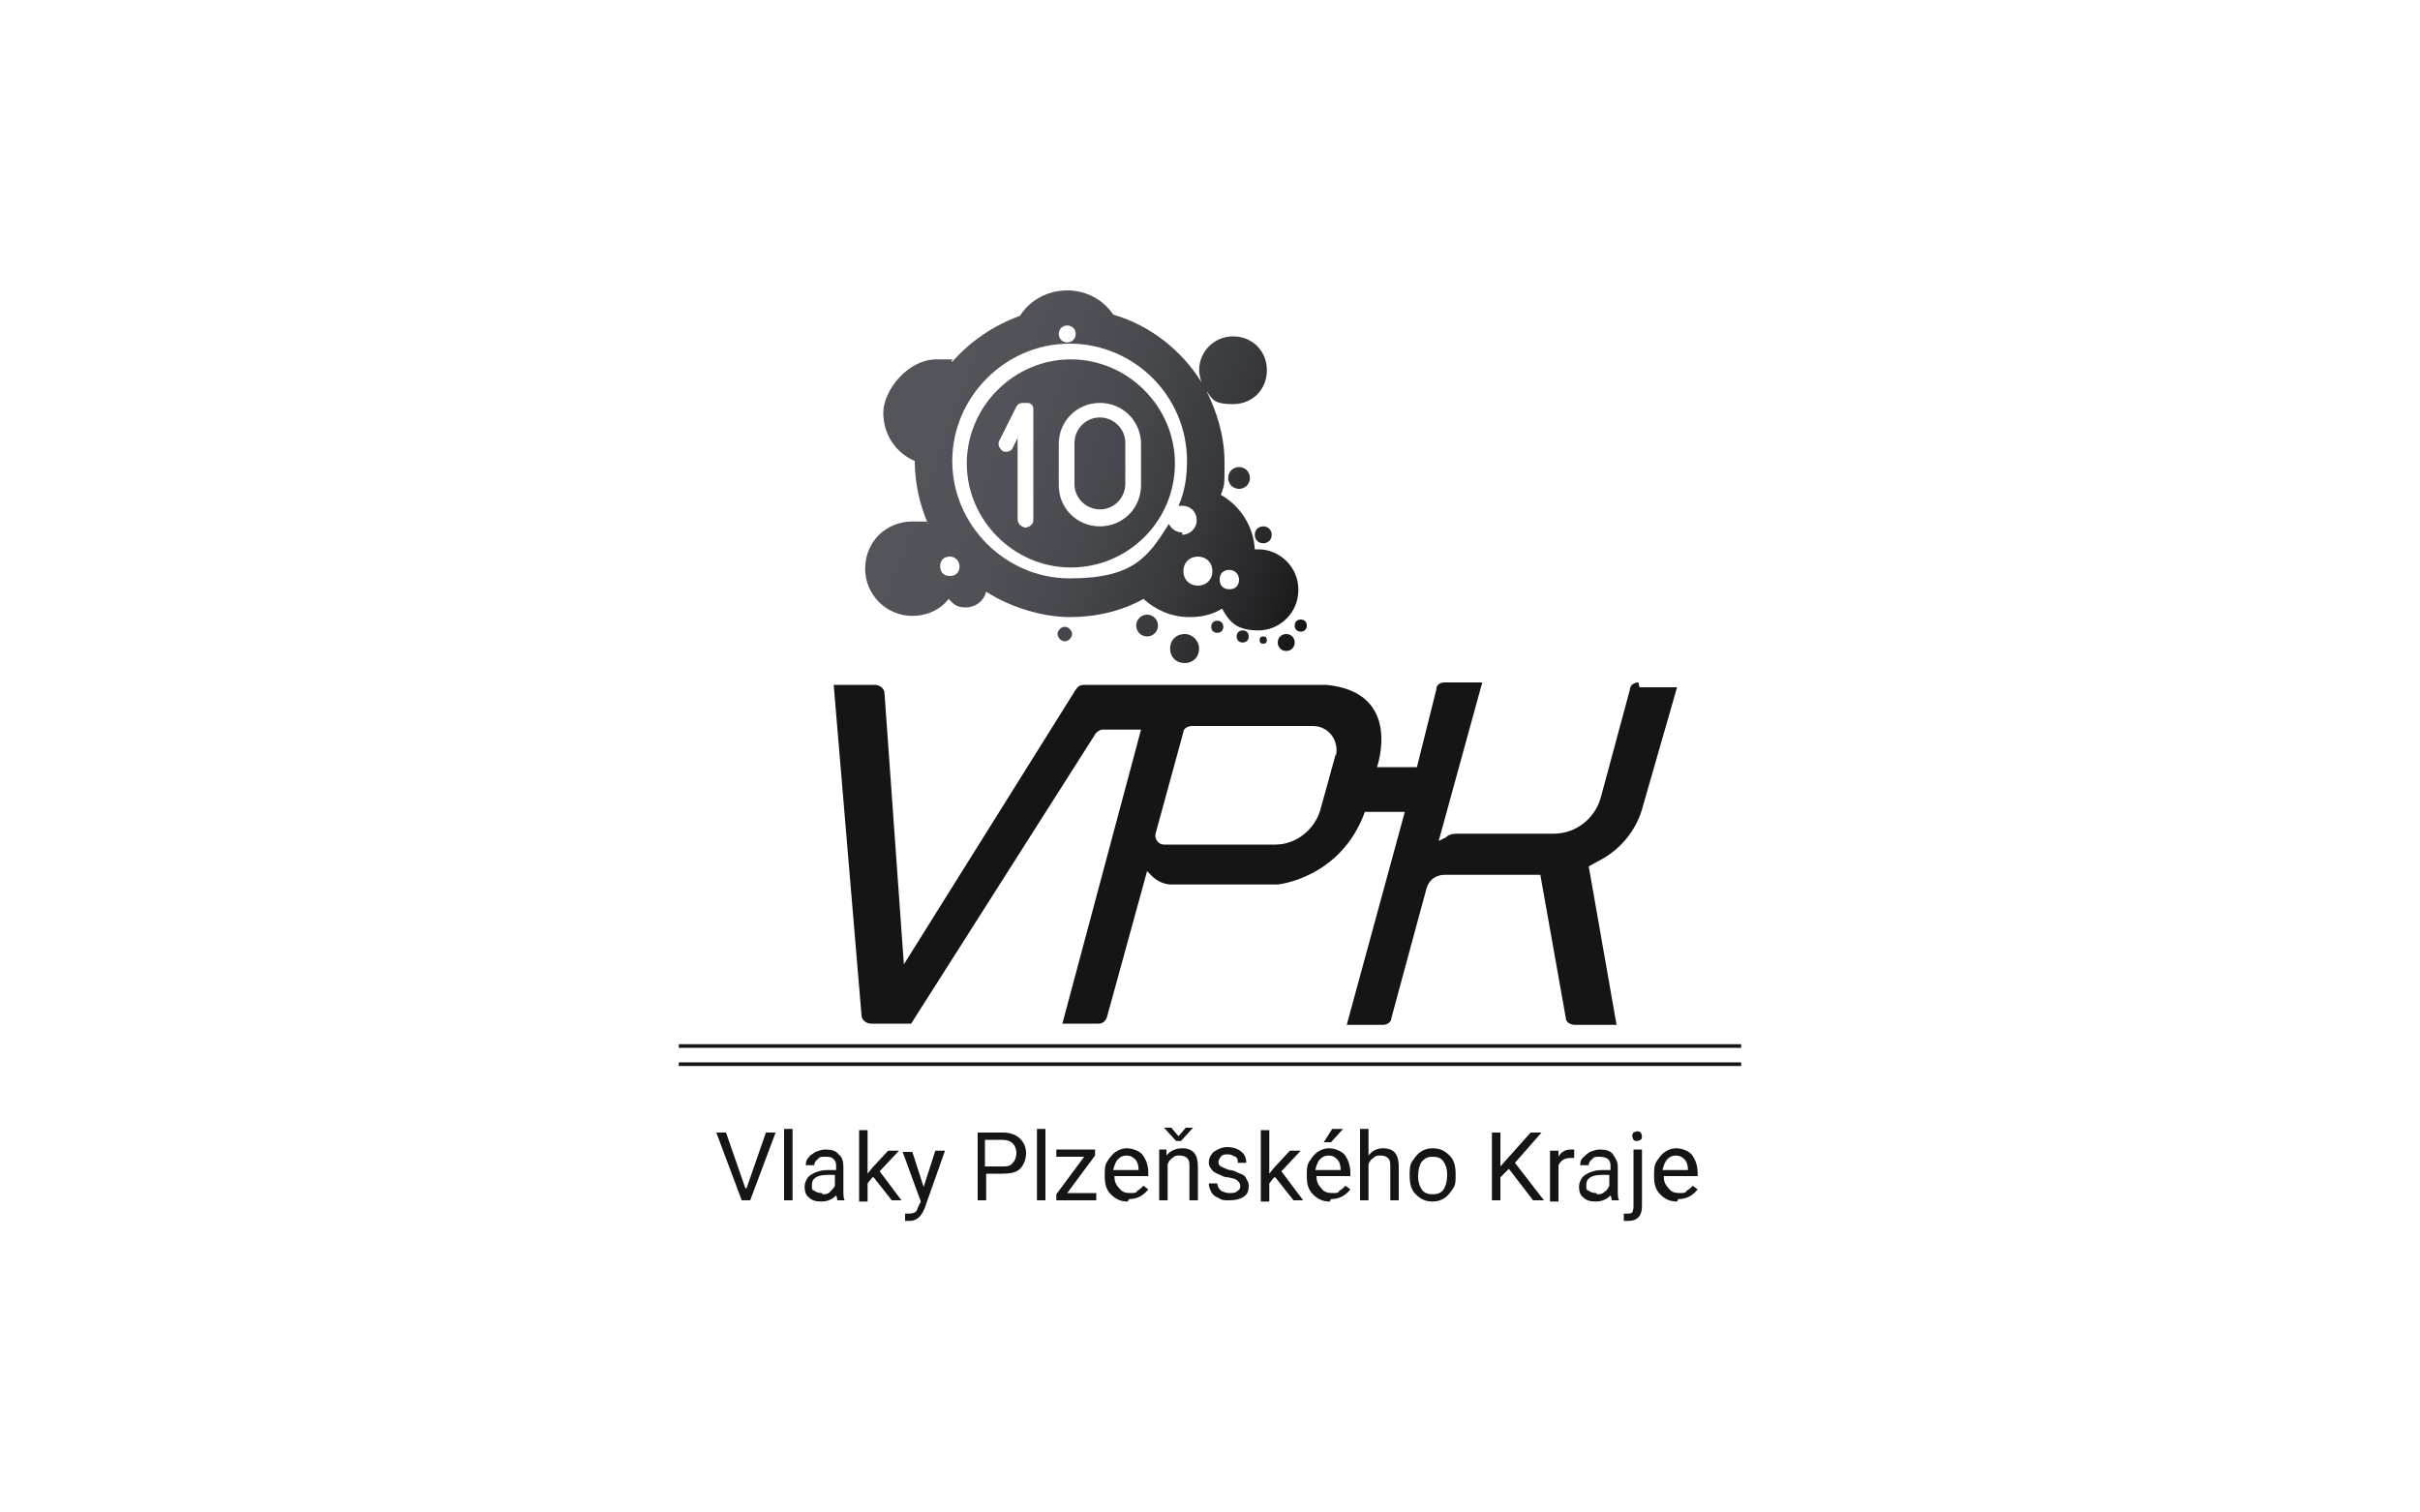 <?xml version="1.0" encoding="UTF-8"?>
<svg id="Vrstva_1" xmlns="http://www.w3.org/2000/svg" version="1.1" xmlns:xlink="http://www.w3.org/1999/xlink" viewBox="0 0 200 125">
  <!-- Generator: Adobe Illustrator 29.2.1, SVG Export Plug-In . SVG Version: 2.1.0 Build 116)  -->
  <defs>
    <style>
      .st0 {
        fill: url(#Nepojmenovaný_přechod_8);
      }

      .st1 {
        fill: #afca0b;
      }

      .st2, .st3 {
        fill: none;
      }

      .st4 {
        fill: #706f6f;
      }

      .st5 {
        fill: #afcb01;
      }

      .st6 {
        fill: #0093d6;
      }

      .st3 {
        stroke: #cc1719;
        stroke-width: .9px;
      }

      .st7 {
        fill: #868686;
      }

      .st8 {
        fill: #545453;
      }

      .st9 {
        display: none;
      }

      .st10 {
        fill: #f8bc00;
      }

      .st11 {
        fill: #3c3c3b;
      }

      .st12 {
        fill: #1fb7cc;
      }

      .st13 {
        fill: #151515;
      }

      .st14 {
        fill: #003a73;
      }

      .st15 {
        fill: #ac5a24;
      }

      .st16 {
        fill: #f8b133;
      }
    </style>
    <linearGradient id="Nepojmenovaný_přechod_8" data-name="Nepojmenovaný přechod 8" x1="73" y1="33.8" x2="109.7" y2="47.1" gradientUnits="userSpaceOnUse">
      <stop offset="0" stop-color="#53555b"/>
      <stop offset=".3" stop-color="#505257"/>
      <stop offset=".5" stop-color="#47484d"/>
      <stop offset=".7" stop-color="#38393c"/>
      <stop offset=".9" stop-color="#232325"/>
      <stop offset="1" stop-color="#151515"/>
    </linearGradient>
  </defs>
  <rect class="st2" width="200" height="125"/>
  <g id="Záštita" class="st9">
    <rect id="Pozadí" class="st2" width="200" height="125"/>
    <g id="Hospodářská_komora_ČR">
      <path class="st11" d="M88.3,55h-.7v-5.2h.7v2.1h2.4v-2.1h.7v5.2h-.7v-2.4h-2.4v2.4Z"/>
      <path class="st11" d="M99.5,52.4c0-1.4-.7-2.1-1.6-2.1s-1.6.6-1.6,2.1.7,2.1,1.6,2.1,1.6-.7,1.6-2.1M100.2,52.4c0,1.8-1.1,2.7-2.3,2.7s-2.3-.8-2.3-2.7,1.1-2.7,2.3-2.7,2.3.9,2.3,2.7"/>
      <path class="st11" d="M105.7,49.7c.3,0,.5,0,.8,0v.7c-.3,0-.6,0-.9,0-.5,0-.9.2-.9.7,0,.9,2.1,1.1,2.1,2.5s-.8,1.5-1.9,1.5-.7,0-1,0v-.7c.3,0,.6,0,.9,0,.7,0,1.2-.3,1.2-.8,0-1.1-2.1-1.1-2.1-2.5.1-.8.9-1.4,1.8-1.4"/>
      <path class="st11" d="M111.5,52.1c.2,0,.4,0,.6,0,.6,0,1.1-.3,1.1-.9s-.4-.9-1-.9-.6,0-.6.2c0,.5,0,1.1,0,1.5M112.2,52.8c-.2,0-.5,0-.7,0v2.3h-.7v-5.2c.5,0,.8,0,1.4,0,1.1,0,1.8.5,1.8,1.5,0,1-.8,1.6-1.8,1.6"/>
      <path class="st11" d="M121.5,52.4c0-1.4-.7-2.1-1.6-2.1s-1.6.6-1.6,2.1.7,2.1,1.6,2.1,1.6-.7,1.6-2.1M122.3,52.4c0,1.8-1.1,2.7-2.3,2.7s-2.3-.8-2.3-2.7,1.1-2.7,2.3-2.7,2.3.9,2.3,2.7"/>
      <path class="st11" d="M127.1,54.3c0,.2.4.2.7.2,1.1,0,1.8-.6,1.8-2s-.7-2.1-1.8-2.1-.7,0-.7.2v1.6s0,2.1,0,2.1ZM126.4,49.8c.5,0,1,0,1.4,0,1.4,0,2.5.7,2.5,2.6s-1.2,2.7-2.6,2.7-.8,0-1.4,0v-5.1h0Z"/>
      <path class="st11" d="M135.5,49.5c.4-.3.7-.7,1-1h.8l-1.1,1h-.7ZM136.8,52.8c-.2-.7-.5-1.3-.7-2-.3.6-.5,1.3-.7,2h1.4ZM133.8,55c.7-1.6,1.7-4.2,2-5.2h.6l1.9,5.2h-.8c-.1-.4-.4-1.1-.5-1.6h-1.9l-.6,1.6h-.7Z"/>
      <path class="st11" d="M143.1,52.2c.7,0,1.1-.3,1.1-1s-.5-.9-1.1-.9-.6,0-.6.2v1.7h.6ZM144,48.5h.6c-.3.3-.7.7-.9,1h-.6l-.9-1h.6c.2.2.4.5.6.7l.6-.7ZM145.6,55h-.8l-1.3-1.9c-.2-.3-.3-.3-.5-.3h-.4v2.2h-.6v-5.2c.6,0,.7,0,1.3,0,1,0,1.7.5,1.7,1.4s-.4,1.2-1,1.4l1.6,2.5Z"/>
      <path class="st11" d="M150.7,49.7c.3,0,.5,0,.8,0v.7c-.3,0-.6,0-.9,0-.5,0-.9.2-.9.7,0,.9,2.1,1.1,2.1,2.5s-.8,1.5-1.9,1.5-.7,0-1,0v-.7c.3,0,.6,0,.9,0,.7,0,1.2-.3,1.2-.8,0-1.1-2.1-1.1-2.1-2.5,0-.8.8-1.4,1.8-1.4"/>
      <path class="st11" d="M159.5,55h-.8l-1.9-2.3c-.2-.2-.3-.2-.4-.2v2.5h-.7v-5.2h.7v2.3c.1,0,.2,0,.4-.3l1.6-2h.7l-1.9,2.4,2.3,2.8Z"/>
      <path class="st11" d="M164,49.5c.4-.3.7-.7,1-1h.8l-1.1,1h-.7ZM165.3,52.8c-.2-.7-.5-1.3-.7-2-.3.6-.5,1.3-.7,2h1.4ZM162.4,55c.7-1.6,1.7-4.2,2-5.2h.6l1.9,5.2h-.9c-.1-.4-.4-1.1-.5-1.6h-1.9l-.6,1.6h-.6Z"/>
      <path class="st7" d="M89.9,72.3h.7c-.3.3-.5.6-.7.9h-.7l-.7-.9h.7c0,.2.2.4.4.5l.3-.5ZM90.3,77.4c-.2,0-.6.2-.8.2-1.1,0-2-.6-2-2.1s1-2.1,2.1-2.1.6,0,.8,0v.8c-.2,0-.5-.2-.8-.2-.7,0-1.2.4-1.2,1.3s.6,1.3,1.2,1.3.5,0,.8,0v.8h0Z"/>
      <path class="st7" d="M93.3,77.5v-4h2.4v.7h-1.4q0,0,0,0v.7h1.4v.7h-1.4v.9q0,0,0,0h1.5v.7h-2.5Z"/>
      <path class="st7" d="M100,73.4c.3,0,.5,0,.8,0v.8c-.2,0-.5,0-.8,0s-.5,0-.5.4c0,.6,1.5.7,1.5,1.8s-.7,1.3-1.5,1.3-.6,0-.9,0v-.8c.3,0,.5,0,.8,0s.7,0,.7-.4c0-.7-1.5-.7-1.5-1.8,0-.8.6-1.3,1.4-1.3"/>
      <path class="st7" d="M107.3,77.5h-.9l-1.4-1.8c0,0-.2,0-.2,0v1.9h-.8v-4h.8v1.7c0,0,.2,0,.3-.2l1.2-1.5h.9l-1.3,1.8,1.4,2.2Z"/>
      <path class="st7" d="M110.6,73.2c.3-.3.6-.6.8-.9h.9l-.9.9h-.8ZM109.9,77.5v-4h2.4v.7h-1.4q0,0,0,0v.7h1.4v.7h-1.4v.9q0,0,0,0h1.5v.7h-2.5Z"/>
      <path class="st7" d="M120.4,75.3c.4,0,.6-.2.6-.6s-.2-.6-.6-.6-.3,0-.3,0v1.1h.3ZM122.3,77.5h-1l-.9-1.2c0-.2-.2-.2-.2-.2h-.2v1.4h-.8v-4c.6,0,.6,0,1.2,0s1.4.4,1.4,1.3-.2.9-.8,1.1l1.3,1.7Z"/>
      <path class="st7" d="M125.1,77.5v-4h2.4v.7h-1.4q0,0,0,0v.7h1.4v.7h-1.4v.9q0,0,0,0h1.5v.7h-2.5Z"/>
      <path class="st7" d="M131.4,75.3h.3c.4,0,.7-.2.7-.6s-.2-.6-.6-.6-.4,0-.4.2v1M131.9,76c-.2,0-.4,0-.5,0v1.5h-.8v-4c.4,0,.9,0,1.3,0,1,0,1.5.5,1.5,1.3,0,1-.7,1.4-1.5,1.4"/>
      <path class="st7" d="M139.3,73.5v3.8c-.8,0-.8.3-1.6.3s-1.5-.4-1.5-1.3v-2.7h.9v2.7c0,.5.3.6.8.6s.7-.2.7-.3v-3h.7Z"/>
      <path class="st7" d="M143.8,76.8c.4,0,.7-.2.7-.5s-.3-.5-.8-.6h-.3v1c0,0,.2,0,.4,0M143.4,75h.1c.4,0,.7-.2.7-.5s-.2-.4-.5-.4-.3,0-.3,0c.1.2,0,.5,0,.8M145.4,76.3c0,.7-.6,1.2-1.6,1.2h-1.2v-4c.5,0,.8,0,1.1,0,.9,0,1.4.4,1.4,1s-.3.7-.7.8c.6.2,1,.7,1,1.1"/>
      <path class="st7" d="M149.3,73.5v3.2q0,0,.1,0h1.4v.7h-2.3v-4h.8Z"/>
      <path class="st7" d="M154.4,73.5v4h-.8v-4h.8Z"/>
      <path class="st7" d="M161.1,77.5h-.9l-1.4-1.8c-.1,0-.2,0-.2,0v1.9h-.8v-4h.8v1.7c.1,0,.2,0,.3-.2l1.2-1.5h.9l-1.3,1.8,1.4,2.2Z"/>
      <path class="st7" d="M164.5,77.5v-1.6c-.4-.7-1-1.7-1.4-2.4h1c.2.5.5.9.7,1.3.1,0,.1.2.1.2h.1c0,0,.8-1.5.8-1.5h1c-.5.8-1.2,1.7-1.5,2.3v1.6h-.8Z"/>
      <path class="st11" d="M110.9,62.6c-3.1-1-7.5,0-8.8,2.6,0,0,0,0,0,0,3.6.3,7.6,0,8.8-2.5,0,0,0-.2,0-.2ZM90.5,67c-.6,1.3-.2,3.5-1.5,4.1h-.2c-1.3-.9-1-3.4-1.2-5.1q0,0,0-.2c-.6-.6-1.1-1.4-1.1-2.6,0-.5.6-.5,1.1-.7h0c.2-2.2.3-4.5,0-6.2,0,0,0,0,0,0,2.5-.4,3.3,1.8,3.1,4.5,0,0,0,0,0,0,2-.7,6.4-3.5,7,0q0,0,0,0c-2,1.2-4.5,2-6.7,3.1h0c2.9.8,5.4,1.2,8.7,1.4q0,0,0,0c-1.5-3.7,4.2-7.1,8.6-5.9.5,0,.8.6,1.3.9,2,1,3.4,1.6,3.5,3.7v.2c-1.3,3.7-8.9,5.3-12.6,2.7h-.2c-3,1.3-7.2,0-10.2-.2q.2,0,0,.2Z"/>
      <path class="st11" d="M145.6,61.9c1.1,0,2.7-.4,3.6-1h0c-1.2-.2-3,0-3.6,1h0ZM160,62.3c-.2.4-.6.7-.8,1.1h0c.5,0,1.3,0,1.5-.2h0c-.2-.3-.3-.7-.6-.9,0,0,0,0,0,0ZM165.1,66.1c.1.9,1.6,2.7.8,3.8h-.1c-.7.2-1.1-.5-1.7-.8,0,0-.1,0,0,0,.8-.8-.6-1.9-1-2.8h-.1c-3.2.3-6.6-.2-8,2h-.1c-.5,0-.5-.5-.8-.7h-.2c-3,.3-5.6.4-8.3-.3,0,0-.1,0-.1,0-.5.8,0,1.9-1,2.2h-.1c-2.1-2.4-1.1-5.3-.4-8.5.1-.5.2,0,.6,0,.3-.4-.3-.6-.1-1.3,1.3-2.1,9.7-.8,9.2,1.7-.3,1.2-4.9,2.1-6.1,2.6-.4.2-.9.7-1.4.8h0c2.1.7,5.2.4,7.8.5q.1,0,.1,0c1.6-2.1,3.1-4.3,4.7-6.4,0,0,.1,0,0-.2-.1-.5-.5-.6-.6-1.1q0,0,.1,0c2.1,0,4,1.1,3.3,3v.2c.3,1,1.1,1.6,1.5,2.6h.1c2.5,0,5-.3,7.4,0,.1,0,.1,0,.1,0,1.1,2.4-3.3,2.6-5.3,2.8-.3,0-.3,0-.3,0Z"/>
      <path class="st11" d="M129.8,65c3.5,0,7.4-.4,9.7-2.1h0c-3.3-1.7-8.9-.8-9.7,2.1-.1,0-.1,0,0,0ZM142.3,63.7c.1.7-.1,1.6-1.3,2.3-2,1.2-9.1,2.9-11.8,1.5-1.3-.7-2.3-2.7-2-4.4.3-1.7,3-3.5,5.1-3.8,3.8-.5,7.1.8,8.9,2.5.4.3,1.1,1.4,1.1,1.9"/>
      <path class="st11" d="M124.3,68c-1.2-.7-1.2-2.5-1.2-4.1s0,0,0,0c-1.6.8-3.7,1.9-5.2.3h0c-.5,1.4-.3,3.5-1.4,4.4h-.2c-3.8-1.8,0-7.1-.3-9.8q0,0,0,0c2.2,0,2.7,1.8,2.7,3.4s0,0,0,0c1.3-.3,2.2-.6,3.3-1.3.9-.6,1.8-1.8,2.8-1.9,1,0,2.5,1.2,2.3,1.9-.2.8-.9,2.2-1.3,3.6-.4,1.4-.3,3.2-1.2,3.5-.2,0-.2,0-.3,0Z"/>
      <g>
        <g>
          <path class="st11" d="M54.4,82.6l-14.5-4.8v-14.4l-5.4-4.1s-7.2-3.5-4.8-11.4l14.9,11.8v15.1l9.8,7.8Z"/>
          <path class="st7" d="M38.6,76.9s-3.3-1.4-3.1-6.1l3.1,1.7v4.4Z"/>
          <path class="st8" d="M38.6,70.1s-4-1.7-3.7-7.4l3.7,2.1v5.3Z"/>
          <path class="st7" d="M33.8,67.7s-4.4-1.9-4.1-8.1l4.1,2.3v5.8Z"/>
        </g>
        <g>
          <path class="st11" d="M57.5,82.6l14.5-4.8v-14.4l5.4-4.1s7.2-3.5,4.8-11.4l-15,11.9v15.1l-9.7,7.7Z"/>
          <path class="st7" d="M73.4,76.9s3.3-1.4,3.1-6.1l-3.1,1.7v4.4Z"/>
          <path class="st8" d="M73.4,70.1s4-1.7,3.7-7.4l-3.7,2.1v5.3Z"/>
          <path class="st7" d="M78.1,67.7s4.4-1.9,4.1-8.1l-4.1,2.3v5.8Z"/>
        </g>
        <polygon class="st8" points="54.5 76 51.4 77.9 56 81.7 60.7 77.9 57.5 76 54.5 76"/>
        <g>
          <path class="st8" d="M57.2,74.2l4.6,2.5,3.5-2.5v-9.1s-4.9,0-5.1,4.1c0,0,.2,3.1-2.7,3.5l-.3,1.5Z"/>
          <path class="st8" d="M54.8,74.2l-4.6,2.5-3.5-2.5v-9.1s4.9,0,5.1,4.1c0,0-.2,3.1,2.7,3.5l.3,1.5Z"/>
          <path class="st7" d="M46.7,59.4v2.5s6.5,0,7.4,6.4h3.8c.9-6.4,7.4-6.4,7.4-6.4v-2.5h-18.6Z"/>
        </g>
        <path class="st3" d="M39.9,63.4"/>
        <path class="st16" d="M64.8,47.9s-1.1-1.2-2,.3c0,0-.2-.4-.8-.9,0,0,.2-.3.2-.5,0-.3-.3-.6-.6-.6s-.4,0-.5.3c-.2,0-.3-.3-.5-.4,0,0,0-.2,0-.4,0-.3-.3-.6-.6-.6s-.5,0-.6.3c-.2,0-.4-.2-.6-.3,0,0,0-.2,0-.3,0-.3-.3-.6-.6-.6s-.5,0-.6.4c-.4-.2-.9-.3-1.4-.5.3-.2.5-.5.5-.8,0-.5-.5-.9-1-.9s-1,.4-1,.9.2.7.5.8c-.5,0-1,.3-1.4.5,0-.2-.3-.4-.6-.4s-.6.3-.6.6,0,.2,0,.3c-.2,0-.4.2-.6.3,0-.2-.3-.3-.6-.3s-.6.3-.6.6,0,.3,0,.4c-.2,0-.4.3-.5.4,0-.2-.3-.3-.5-.3-.3,0-.6.3-.6.6s0,.4.2.5c-.5.5-.8.9-.8.9-.9-1.5-2-.3-2-.3,0-.6-.5-2.2-.5-2.2v11.9h18.6v-11.8c.2,0-.4,1.5-.3,2.1ZM56,45.4c.5,0,1,.4,1,1s-.4,1-1,1-1-.4-1-1,.5-1,1-1ZM48.8,56.6c-.7,0-1.2-.5-1.2-1.1s.5-1.1,1.2-1.1,1.2.5,1.2,1.1-.6,1.1-1.2,1.1ZM53.5,53.8c-.6,0-2.7,0-2.8,0h-.3c0-.2.2-.5.2-.8,0-.5-.2-.9-.4-.9s-.4.4-.4.9,0,.6.2.8c-.6,0-2.6,0-2.8-1.6,0,0,0-.9.4-.3,0,0,.3.9.6.7.3,0,.3-.2.7,0,0,0,.5-.8-.7-.8,0,0,.8-4.6,5.9-6.6,0,0-.6,1,.5,2.4,0,0,0,.3.2.5-.6-.4-1.7-1-3-.6,0,0-2.5.9-.9,3.3,0,0,.5.7,1.6.6,0,0,.6,0,.6.4,0,0,.2,0-.2,0,0,0-1-.4-1.1.8,0,0,.5-.3.9-.2,0,0,1,.4,1-.6,0,0,0-.2,0-.4,0,0-.2-.8.6-.9,0,0,.7,0,.7.4,0,0,.4,1.9-1.2,2.6l-.2.2ZM56,56.9c-1.3,0-2.3-.6-2.3-1.3s1-1.3,2.3-1.3,2.3.6,2.3,1.3-1,1.3-2.3,1.3ZM63.3,56.6c-.7,0-1.2-.5-1.2-1.1s.5-1.1,1.2-1.1,1.2.5,1.2,1.1-.6,1.1-1.2,1.1ZM62,53.8c0-.2.2-.5.2-.8,0-.5-.2-.9-.4-.9s-.4.4-.4.9,0,.7.2.8h-.3s-2.2,0-2.8,0h-.2c-1.6-.8-1.2-2.7-1.2-2.7,0-.4.7-.4.7-.4.8,0,.6.9.6.9,0,.2,0,.4,0,.4,0,1.1,1,.6,1,.6.4-.2.9.2.9.2,0-1.2-1.1-.8-1.1-.8-.4,0-.2,0-.2,0,0-.4.6-.4.6-.4,1.1,0,1.6-.6,1.6-.6,1.6-2.4-.9-3.3-.9-3.3-1.3-.4-2.5.2-3,.6,0-.2.2-.5.2-.5,1.1-1.4.5-2.4.5-2.4,5.1,2,5.9,6.6,5.9,6.6-1.1,0-.7.8-.7.8.4-.3.4-.2.7,0,.3,0,.6-.7.6-.7.4-.5.4.3.4.3-.2,1.4-2.2,1.5-2.8,1.5Z"/>
      </g>
    </g>
    <g id="Svaz_průmyslu_a_dopravy_ČR">
      <g id="Vrstva_1-2">
        <path class="st6" d="M56.6,67h-4.5v-1.5h4.5c3.3,0,6-2.7,6-6s-2.7-6-6-6-6,2.7-6,6v15.1h-1.5v-15.1c0-4.2,3.4-7.5,7.5-7.5s7.5,3.4,7.5,7.5c0,4.1-3.3,7.5-7.5,7.5M43.4,67h-9.5v-1.5h9.6c1.4,0,2.6-1.2,2.6-2.6s-1.2-2.6-2.6-2.6h-5.5c-2.3,0-4.1-2-4-4.3,0-2.2,1.8-3.9,4-4h9.2v1.5h-9.2c-1.4,0-2.6,1.3-2.5,2.7,0,1.3,1.1,2.4,2.5,2.5h5.4c2.3,0,4.2,1.7,4.3,4,0,2.3-1.7,4.2-4,4.3-.1,0-.2,0-.3,0M26.5,84.9h44.9v-44.8H26.5v44.8Z"/>
        <path class="st6" d="M81.2,57.5c-.7,0-1.3-.2-1.8-.7l.6-.6c.3.3.8.5,1.2.4.6,0,.9-.2.9-.6s0-.3-.2-.4c0,0-.3-.2-.5-.2h-.6c-.4,0-.7-.3-1-.5-.3-.3-.4-.6-.4-1,0-.9.7-1.5,1.8-1.5s1.2.2,1.6.6l-.6.6c-.3-.3-.7-.4-1-.4-.5,0-.8.3-.8.6s0,.3,0,.4c0,0,.3.2.5.2h.6c.4,0,.7.3,1,.5.2.3.4.6.3,1,.1,1-.7,1.5-1.7,1.6"/>
        <polygon class="st6" points="85.8 57.4 85.1 57.4 83.4 52.3 84.4 52.3 85.5 55.6 86.5 52.3 87.5 52.3 85.8 57.4"/>
        <path class="st6" d="M89.8,53.8l-.6,1.8h1.3l-.7-1.8ZM91,57.4l-.3-.9h-1.8l-.3.9h-1l1.8-5.1h.8l1.8,5.1h-1Z"/>
        <polygon class="st6" points="92.4 57.4 92.4 56.6 94.5 53.2 92.5 53.2 92.5 52.3 95.7 52.3 95.7 53.1 93.5 56.5 95.7 56.5 95.7 57.4 92.4 57.4"/>
        <path class="st6" d="M100.1,53.2h-.9v1.4h.9c.4,0,.7-.3.7-.7,0-.4-.3-.7-.7-.7M100.2,55.5h-1v1.9h-1v-5.1h2c.9,0,1.6.6,1.7,1.5s-.6,1.6-1.5,1.7q0,0-.2,0"/>
        <path class="st6" d="M104.6,53.2h-.9v1.3h.9c.4,0,.7-.3.7-.7,0-.3-.3-.6-.7-.6M105.4,57.4l-1-2h-.7v2h-1v-5.1h2c.8,0,1.6.6,1.6,1.4h0c0,.7-.4,1.2-.9,1.4l1.1,2.2h-1.1Z"/>
        <path class="st6" d="M109.1,50.6c-.2,0-.4.2-.4.4s.2.4.4.4.4-.2.4-.4h0c0-.2,0-.4-.4-.4M109.1,52c-.5,0-.9-.4-.9-.9s.4-.9.9-.9.9.4.9.9c0,.5-.3.9-.9.9M109.1,57.5c-1,0-1.8-.7-1.9-1.7h0v-3.4h1v3.3c0,.5.3.9.8,1,.5,0,.9-.3,1-.8h0v-3.4h1v3.3c0,1-.8,1.8-1.7,1.8q-.1-.1-.2-.1"/>
        <polygon class="st6" points="115.7 57.4 115.7 54.4 114.8 56.4 114.1 56.4 113.1 54.4 113.1 57.4 112.1 57.4 112.1 52.3 113.1 52.3 114.4 55.1 115.7 52.3 116.7 52.3 116.7 57.4 115.7 57.4"/>
        <polygon class="st6" points="119.8 55.3 119.8 57.4 118.9 57.4 118.9 55.3 117.3 52.3 118.4 52.3 119.4 54.4 120.3 52.3 121.4 52.3 119.8 55.3"/>
        <path class="st6" d="M123.4,57.5c-.7,0-1.3-.2-1.8-.7l.6-.6c.3.3.8.5,1.2.4.6,0,.9-.2.9-.6s0-.3-.2-.4c0,0-.3-.2-.5-.2h-.6c-.4,0-.7-.3-1-.5-.3-.3-.4-.6-.4-1,0-.9.7-1.5,1.8-1.5s1.2.2,1.6.6l-.6.6c-.3-.3-.7-.4-1-.4-.5,0-.8.3-.8.6s0,.3,0,.4c0,0,.3.2.5.2h.6c.4,0,.7.3,1,.5.3.3.4.7.4,1.1.1.9-.7,1.5-1.8,1.5"/>
        <polygon class="st6" points="126.2 57.4 126.2 52.3 127.2 52.3 127.2 56.5 129.5 56.5 129.5 57.4 126.2 57.4"/>
        <path class="st6" d="M132.1,57.5c-1,0-1.8-.7-1.9-1.7h0v-3.4h1v3.3c0,.5.3.9.8,1,.5,0,.9-.3,1-.8h0v-3.4h1v3.3c0,1-.8,1.8-1.7,1.8-.1-.1-.2-.1-.2-.1"/>
        <path class="st6" d="M138.4,53.8l-.6,1.8h1.3l-.7-1.8ZM139.6,57.4l-.3-.9h-1.8l-.3.9h-1l1.8-5.1h.8l1.8,5.1h-1Z"/>
        <path class="st6" d="M145.4,53.5c-.2-.2-.5-.3-.7-.3h-.8v3.3h.8c.3,0,.6,0,.7-.3.2-.2.2-.5.2-1.3,0-.9,0-1.2-.2-1.4M146.3,56.6c-.3.5-.9.8-1.5.7h-1.8v-5h1.8c.6,0,1.2.2,1.5.7.3.4.3,1,.3,1.8s0,1.4-.3,1.8"/>
        <path class="st6" d="M149.9,53.5c-.2-.2-.4-.3-.6-.3s-.5,0-.6.3c-.2.2-.2.5-.2,1.4s.1,1.2.2,1.4c.2.2.4.3.6.3s.5,0,.6-.3c.2-.2.2-.4.2-1.4s0-1.2-.2-1.4M150.6,56.9c-.4.4-.8.6-1.4.5-.5,0-1-.2-1.4-.5-.5-.5-.5-1.1-.5-2s0-1.5.5-2c.4-.4.9-.6,1.4-.5.5,0,1,.2,1.4.5.5.5.5,1.1.5,2s0,1.5-.5,2"/>
        <path class="st6" d="M154.1,53.2h-.9v1.4h.9c.4,0,.7-.3.7-.7s-.3-.7-.7-.7M154.1,55.5h-1v1.9h-1v-5.1h2c.9,0,1.6.6,1.7,1.5.1.9-.6,1.6-1.5,1.7,0,0-.1,0-.2,0"/>
        <path class="st6" d="M158.6,53.2h-.9v1.3h.9c.4,0,.7-.3.7-.7-.1-.3-.4-.6-.7-.6M159.3,57.4l-1-2h-.7v2h-1v-5.1h2c.8,0,1.6.6,1.6,1.4h0c0,.7-.4,1.2-.9,1.4l1.1,2.2h-1.1Z"/>
        <path class="st6" d="M163,53.8l-.6,1.8h1.3l-.7-1.8ZM164.2,57.4l-.3-.9h-1.9l-.3.9h-1l1.8-5.1h.8l1.8,5.1h-.9Z"/>
        <polygon class="st6" points="167.7 57.4 167 57.4 165.3 52.3 166.3 52.3 167.3 55.6 168.4 52.3 169.4 52.3 167.7 57.4"/>
        <polygon class="st6" points="171.9 55.3 171.9 57.4 171 57.4 171 55.3 169.4 52.3 170.5 52.3 171.5 54.4 172.4 52.3 173.5 52.3 171.9 55.3"/>
        <path class="st6" d="M81.8,59.8h-.7l-.9-1.2h.7l.6.6.6-.6h.7l-1,1.2ZM81.5,65.4c-.5,0-1-.2-1.3-.5-.5-.5-.5-1.1-.5-2s0-1.5.5-2,.9-.5,1.4-.5c.9,0,1.8.7,1.9,1.6h-1c0-.4-.4-.7-.8-.7s-.5,0-.6.3c-.2.2-.2.5-.2,1.4s0,1.2.2,1.4c.2.2.4.3.6.3.4,0,.8-.3.9-.7h1c-.4.7-1.2,1.4-2.1,1.4"/>
        <polygon class="st6" points="84.2 65.3 84.2 60.3 87.5 60.3 87.5 61.1 85.2 61.1 85.2 62.3 87.2 62.3 87.2 63.2 85.2 63.2 85.2 64.4 87.5 64.4 87.5 65.3 84.2 65.3"/>
        <path class="st6" d="M89.9,65.4c-.7,0-1.3-.2-1.8-.7l.6-.6c.3.3.8.5,1.2.4.6,0,.9-.2.9-.6s0-.3-.2-.4c0,0-.3-.2-.5-.2h-.6c-.4,0-.7-.3-1-.5-.3-.3-.4-.6-.4-1,0-.9.7-1.5,1.8-1.5s1.2.2,1.6.6l-.5.6c-.3-.3-.7-.4-1-.4-.5,0-.8.3-.8.6s0,.3,0,.4c0,0,.3.2.5.2h.6c.4,0,.7.3,1,.5.3.3.4.7.4,1.1,0,.9-.8,1.5-1.9,1.5"/>
        <polygon class="st6" points="95.7 65.3 94.4 63 93.7 63.8 93.7 65.3 92.7 65.3 92.7 60.3 93.7 60.3 93.7 62.5 95.5 60.3 96.7 60.3 95 62.3 96.8 65.3 95.7 65.3"/>
        <path class="st6" d="M99.3,59.8h-.6l.5-1.2h1l-.9,1.2ZM97.5,65.3v-5.1h3.3v.9h-2.4v1.2h2v.8h-2v1.2h2.4v.9h-3.3Z"/>
        <path class="st6" d="M105.3,61.1h-.9v1.3h.9c.4,0,.7-.3.7-.7s-.3-.6-.7-.6M106.1,65.3l-1-2h-.7v2h-1v-5.1h2c.8,0,1.6.6,1.6,1.4h0c0,.7-.4,1.2-.9,1.4l1.1,2.2h-1.1Z"/>
        <polygon class="st6" points="108.1 65.3 108.1 60.3 111.4 60.3 111.4 61.1 109.1 61.1 109.1 62.3 111.1 62.3 111.1 63.2 109.1 63.2 109.1 64.4 111.4 64.4 111.4 65.3 108.1 65.3"/>
        <path class="st6" d="M114.3,61.1h-.9v1.4h.9c.4,0,.7-.3.7-.7s-.3-.7-.7-.7h0M114.4,63.4h-1v1.9h-1v-5.1h2c.9,0,1.6.6,1.7,1.5s-.6,1.6-1.5,1.7c0,0-.2,0-.2,0"/>
        <path class="st6" d="M118.6,65.4c-1,0-1.8-.7-1.9-1.7h0v-3.4h1v3.3c0,.5.3.9.8,1,.5,0,.9-.3,1-.8h0v-3.4h1v3.3c0,1-.8,1.8-1.7,1.8q-.1-.1-.2-.1"/>
        <path class="st6" d="M123.6,63.2h-1v1.2h1c.3,0,.6-.3.6-.6s-.2-.6-.6-.6M123.6,61.1h-1v1.2h1c.3,0,.7,0,.8-.4,0-.3,0-.7-.4-.8h-.4M123.7,65.3h-2.1v-5.1h2c.8,0,1.4.4,1.5,1.2v.2c0,.4-.2.8-.6,1,.4.2.7.7.7,1.1,0,.8-.6,1.4-1.3,1.5,0,0,0,0-.2,0"/>
        <polygon class="st6" points="126.3 65.3 126.3 60.3 127.3 60.3 127.3 64.4 129.6 64.4 129.6 65.3 126.3 65.3"/>
        <rect class="st6" x="130.4" y="60.3" width="1" height="5.1"/>
        <polygon class="st6" points="135.5 65.3 134.2 63 133.6 63.8 133.6 65.3 132.6 65.3 132.6 60.3 133.6 60.3 133.6 62.5 135.4 60.3 136.6 60.3 134.9 62.3 136.7 65.3 135.5 65.3"/>
        <polygon class="st6" points="139.3 63.2 139.3 65.3 138.3 65.3 138.3 63.2 136.7 60.3 137.8 60.3 138.8 62.3 139.7 60.3 140.8 60.3 139.3 63.2"/>
      </g>
    </g>
    <g id="Svaz_dopravy_ČR">
      <g id="Vrstva_1-21" data-name="Vrstva_1-2">
        <path class="st15" d="M48.1,70.4h-12.6v2h12.9c3,0,5.4-2.6,5.3-5.6,0-3-2.6-5.4-5.6-5.3h-7.1c-1.9,0-3.4-1.7-3.3-3.6,0-1.8,1.5-3.2,3.3-3.3h12v-2h-12c-3,.2-5.3,2.7-5.1,5.7.2,2.8,2.4,5,5.1,5.1h7.1c1.9,0,3.4,1.5,3.4,3.4s-1.5,3.6-3.4,3.6h0Z"/>
        <path class="st15" d="M65.4,72.4c5.5,0,9.9-4.4,9.9-9.9v-19.8h-2v19.8c0,4.3-3.5,7.9-7.9,7.9s-7.9-3.5-7.9-7.9,3.5-7.9,7.9-7.9h5.8v-2h-5.9c-5.5,0-9.9,4.4-9.9,9.9,0,5.5,4.5,9.9,10,9.9h0Z"/>
        <path class="st15" d="M86.2,62c-.9,0-1.8-.3-2.4-.9l.8-.8c.4.4,1,.6,1.6.6s1.2-.3,1.2-.8,0-.4-.2-.6c-.2,0-.4-.2-.6-.2h-.8c-.5,0-.9-.3-1.3-.7-.3-.3-.5-.8-.5-1.3,0-1.2.9-2,2.3-2s1.6.2,2.2.8l-.8.8c-.4-.3-.9-.5-1.4-.5s-1,.4-1,.8,0,.4.2.5c.2.2.4.2.6.3h.8c.5,0,.9.3,1.3.6.3.4.5.8.4,1.3.1,1.4-1,2.1-2.4,2.1"/>
        <polygon class="st15" points="92.3 61.9 91.4 61.9 89.2 55.2 90.5 55.2 91.9 59.6 93.2 55.2 94.6 55.2 92.3 61.9"/>
        <path class="st15" d="M97.6,57.2l-.8,2.4h1.7l-.9-2.4ZM99.2,61.9l-.4-1.2h-2.4l-.4,1.2h-1.4l2.4-6.7h1l2.4,6.7h-1.2Z"/>
        <polygon class="st15" points="100.9 61.9 100.9 60.9 103.8 56.4 101 56.4 101 55.2 105.3 55.2 105.3 56.3 102.4 60.7 105.3 60.7 105.3 61.9 100.9 61.9"/>
        <path class="st15" d="M112.2,56.8c-.2-.3-.6-.4-1-.4h-1v4.3h1c.4,0,.7,0,1-.4.2-.3.3-.7.3-1.8s0-1.4-.3-1.7M113.3,60.9c-.4.7-1.2,1-2,1h-2.4v-6.6h2.4c.8,0,1.6.3,2,1,.4.6.4,1.3.4,2.4,0,1.1,0,1.7-.4,2.2"/>
        <path class="st15" d="M118.1,56.7c-.2-.2-.5-.4-.8-.4s-.6,0-.8.4c-.2.3-.3.6-.3,1.9s0,1.6.3,1.9c.2.2.5.4.8.4s.6,0,.8-.4c.2-.3.3-.6.3-1.9,0-1.3,0-1.6-.3-1.9M119.1,61.3c-1,.9-2.6.9-3.6,0-.7-.7-.7-1.4-.7-2.7s0-2,.7-2.7c1-.9,2.6-.9,3.6,0,.7.7.7,1.4.7,2.7s0,2-.7,2.7"/>
        <path class="st15" d="M123.6,56.4h-1.2v1.8h1.2c.5,0,.9-.4.9-.9s-.4-.9-.9-.9M123.7,59.4h-1.3v2.5h-1.3v-6.6h2.6c1.1,0,2.1.8,2.2,2,0,1.1-.8,2.1-1.9,2.2-.2-.1-.3-.1-.3-.1"/>
        <path class="st15" d="M129.5,56.4h-1.2v1.8h1.2c.5,0,.9-.4.9-.9s-.4-.9-.9-.9M130.5,61.9l-1.3-2.7h-.9v2.7h-1.3v-6.6h2.6c1.1,0,2.1.7,2.2,1.8v.2c0,.8-.5,1.5-1.2,1.8l1.5,2.9h-1.6Z"/>
        <path class="st15" d="M135.3,57.2l-.8,2.4h1.7l-.9-2.4ZM136.8,61.9l-.4-1.2h-2.4l-.4,1.2h-1.4l2.4-6.7h1l2.4,6.7h-1.2Z"/>
        <polygon class="st15" points="141.5 61.9 140.5 61.9 138.3 55.2 139.6 55.2 141 59.6 142.3 55.2 143.7 55.2 141.5 61.9"/>
        <polygon class="st15" points="147 59.2 147 61.9 145.7 61.9 145.7 59.2 143.7 55.2 145.1 55.2 146.4 57.9 147.6 55.2 149 55.2 147 59.2"/>
        <path class="st15" d="M87.1,65h-1l-1.2-1.6h1l.8.8.8-.8h.9l-1.3,1.6ZM86.6,72.4c-.7,0-1.3-.2-1.8-.7s-.7-1.4-.7-2.7,0-2,.7-2.7,1.1-.7,1.8-.7c1.2,0,2.2.9,2.4,2.1h-1.3c0-.6-.6-1-1.1-.9-.3,0-.6,0-.8.3-.2.3-.3.6-.3,1.9s0,1.6.3,1.9c.2.2.5.3.8.3.6,0,1-.4,1.1-.9h1.3c0,1.2-1.1,2.1-2.4,2.1"/>
        <polygon class="st15" points="90.2 72.3 90.2 65.6 94.6 65.6 94.6 66.8 91.5 66.8 91.5 68.4 94.1 68.4 94.1 69.5 91.5 69.5 91.5 71.1 94.6 71.1 94.6 72.3 90.2 72.3"/>
        <path class="st15" d="M97.7,72.4c-.9,0-1.8-.3-2.4-.9l.8-.8c.4.4,1,.6,1.6.6s1.2-.3,1.2-.8,0-.4-.2-.5c-.2,0-.4-.2-.6-.2h-.8c-.5,0-.9-.3-1.3-.7s-.5-.8-.5-1.4c0-1.2.9-2,2.3-2s1.6.2,2.2.8l-.8.8c-.4-.3-.9-.5-1.4-.5s-1,.4-1,.8,0,.4.2.5c.2.2.4.2.6.3h.8c.5,0,.9.3,1.3.6.4.4.5.9.5,1.4,0,1.3-1.1,2-2.5,2"/>
        <polygon class="st15" points="105.3 72.3 103.5 69.3 102.7 70.3 102.7 72.3 101.4 72.3 101.4 65.6 102.7 65.6 102.7 68.5 105 65.6 106.6 65.6 104.4 68.3 106.8 72.3 105.3 72.3"/>
        <path class="st15" d="M110,65h-.8M107.6,72.3v-6.7h4.4v1.2h-3.1v1.6h2.6v1.1h-2.6v1.6h3.1v1.2h-4.4Z"/>
        <path class="st15" d="M118,66.8h-1.2v1.8h1.2c.5,0,.9-.4.9-.9,0-.5-.5-.9-.9-.9M119,72.3l-1.3-2.7h-.9v2.7h-1.3v-6.6h2.6c1.1,0,2,.8,2.1,1.8v.2c0,.8-.5,1.5-1.2,1.8l1.5,2.9h-1.5Z"/>
        <polygon class="st15" points="121.5 72.3 121.5 65.6 125.9 65.6 125.9 66.8 122.9 66.8 122.9 68.4 125.5 68.4 125.5 69.5 122.9 69.5 122.9 71.1 125.9 71.1 125.9 72.3 121.5 72.3"/>
        <path class="st15" d="M129.7,66.8h-1.2v1.8h1.2c.5,0,.9-.4.9-.9s-.4-.9-.9-.9h0M129.8,69.8h-1.3v2.5h-1.3v-6.6h2.6c1.1,0,2.1.8,2.2,2,.1,1.1-.8,2.1-1.9,2.2h-.3"/>
        <path class="st15" d="M135.4,72.4c-1.3,0-2.4-.9-2.4-2.2h0v-4.5h1.3v4.3c-.1.6.4,1.2,1.1,1.3h0c.6,0,1.2-.4,1.3-1.1v-4.5h1.2v4.3c0,1.3-1,2.3-2.3,2.3h-.2"/>
        <path class="st15" d="M142,69.5h-1.4v1.6h1.4c.4,0,.8-.4.8-.8s-.4-.8-.8-.8M141.9,66.8h-1.3v1.5h1.3c.4,0,.9,0,1-.5s-.1-.9-.5-1h-.5M142.1,72.3h-2.8v-6.7h2.7c1,0,1.9.6,2,1.6h0v.3c0,.6-.3,1.1-.8,1.4.6.3.9.9.9,1.5,0,1-.7,1.8-1.7,1.9,0,0-.2,0-.3,0"/>
        <polygon class="st15" points="145.5 72.3 145.5 65.6 146.8 65.6 146.8 71.1 149.8 71.1 149.8 72.3 145.5 72.3"/>
        <rect class="st15" x="150.9" y="65.6" width="1.3" height="6.7"/>
        <polygon class="st15" points="157.6 72.3 155.9 69.3 155 70.3 155 72.3 153.7 72.3 153.7 65.6 155 65.6 155 68.5 157.4 65.6 158.9 65.6 156.7 68.3 159.1 72.3 157.6 72.3"/>
        <polygon class="st15" points="162.5 69.6 162.5 72.3 161.2 72.3 161.2 69.6 159.2 65.6 160.6 65.6 161.8 68.3 163.1 65.6 164.5 65.6 162.5 69.6"/>
      </g>
    </g>
    <g id="Svaz_osobních_železničních_dopravců">
      <g id="Vrstva_1-22" data-name="Vrstva_1-2">
        <path class="st12" d="M64,47.1h-5.6c0,16.9,13.8,30.7,30.7,30.7v-5.7c-13.9,0-25.1-11.1-25.1-25"/>
        <path class="st14" d="M77,64.8v-5.6c-16.9,0-30.7,13.8-30.7,30.7h5.7c0-13.8,11.2-25,25-25.1"/>
        <path class="st10" d="M59.3,77.8h5.6c0-16.9-13.8-30.7-30.7-30.7v5.7c13.9,0,25,11.2,25.1,25"/>
        <path class="st1" d="M46.3,60.2v5.6c16.9,0,30.6-13.8,30.7-30.7h-5.7c0,13.8-11.2,25-25,25.1"/>
        <path class="st4" d="M165.8,67.1v-6.1h-1v2.6h-2.1v-2.6h-1v6.1h1v-2.7h2.1v2.7h1ZM159.3,65.4v-.5h-.9v.4c0,.6-.3,1-1,1s-1-.4-1-.9v-2.8c0-.6.3-1,1-1s1,.4,1,1v.4h.9v-.5c0-1-.6-1.8-1.9-1.8s-2,.9-2,1.9v2.6c0,1,.6,1.9,2,1.9,1.4,0,1.9-.7,1.9-1.7M152.9,61h-1v6.1h1v-6.1ZM153.4,59.4h-.9l-.4,1.3h.6l.7-1.3ZM149.2,67.1v-6.1h-.9v4l-.6-1.1-1.7-3h-.7v6.1h.9v-4l.6,1.1,1.7,2.9h.7ZM141.8,65.6c0,.4-.2.7-.6.7h-1.2v-1.9h1c.5,0,.8.3.8.8v.4ZM141.7,62.9c0,.5-.3.8-.8.8h-1v-1.8h1.1c.5,0,.6.3.6.7v.3h0ZM142.8,65.6v-.4c0-.7-.3-1.1-1-1.2.6,0,.9-.5.9-1.2v-.2c0-.9-.4-1.5-1.6-1.5h-2v6.1h2.1c1.1,0,1.6-.7,1.6-1.6M135.5,65.3c0,.6-.3,1.1-1,1.1s-1-.4-1-1.1v-2.6c0-.6.3-1.1,1-1.1s1,.4,1,1.1v2.6ZM136.4,65.2v-2.5c0-1.1-.6-2-2-2s-2,.8-2,2v2.4c0,1.1.6,2,2,2s2-.7,2-1.9M130.2,65.4c0-.8-.4-1.3-1.5-1.8-1.1-.5-1.3-.7-1.3-1.2s.3-.8.8-.8,1,.5,1,1h0c0,0,.9,0,.9,0v-.2c0-1-.7-1.7-1.9-1.7s-1.8.7-1.8,1.7.8,1.4,1.6,1.8c.9.4,1.2.7,1.2,1.2s-.3.9-.9.9-1-.3-1-1.1h0c0,0-1,0-1,0v.3c0,1,.8,1.7,1.9,1.7,1.2,0,2-.8,2-1.8M123,65.3c0,.6-.3,1.1-1,1.1s-1-.4-1-1.1v-2.6c0-.6.3-1.1,1-1.1s1,.4,1,1.1v2.6ZM124,65.2v-2.5c0-1.1-.6-2-2-2s-2,.8-2,2v2.4c0,1.1.6,2,2,2s2-.7,2-1.9M114,61.4v-.4h-3.7v.9h2.5l-2.6,4.8v.4h3.8v-.9h-2.5l2.5-4.8ZM106.6,64.7h-1.2l.6-2.4.6,2.4ZM108.2,67.1l-1.6-6.1h-1l-1.6,6.1h.9l.4-1.6h1.6l.4,1.6h.9ZM102.6,61h-1l-1.2,4.7-1.1-4.7h-1l1.7,6.1h.9l1.7-6.1ZM96.4,65.4c0-.8-.4-1.3-1.5-1.8-1.1-.5-1.3-.7-1.3-1.2s.3-.8.8-.8,1,.5,1,1h0c0,0,.9,0,.9,0v-.2c0-1-.7-1.7-1.9-1.7s-1.8.7-1.8,1.7.8,1.4,1.6,1.8c.9.4,1.2.7,1.2,1.2s-.3.9-.9.9-1-.3-1-1.1h0c0,0-1,0-1,0v.3c0,1,.8,1.7,1.9,1.7s2-.8,2-1.8"/>
        <path class="st4" d="M164.4,72.4c0,.2-.2.4-.4.4s-.4-.2-.4-.4h0c0-.3.2-.5.4-.5s.4.2.4.5h0M164.9,72.4c0-.5-.4-.9-.8-.9s-.9.4-.9.8.4.9.8.9h0c.5,0,.9-.3.9-.8h0M165.6,77.9v-4.3h-.9v2.6c0,.3-.3,1.1-.8,1.1s-.6-.3-.6-.7v-3h-.9v3c0,.8.4,1.3,1.2,1.3s.9-.3,1.2-.9v.8c.1,0,.8,0,.8,0ZM161.6,76.4h-.8c0,0,0,0,0,0,0,.4-.2.7-.6.7h-.1c-.5,0-.7-.3-.7-.8v-1.4c0-.5.2-.8.7-.8s.7.3.7.6h0v.3h.8c0-1-.5-1.5-1.5-1.5s-1.5.6-1.5,1.6v1.3c0,1,.6,1.6,1.5,1.6s1.5-.7,1.5-1.7M158.1,73.6h-.9l-.6,2.4-.2,1-.2-1-.6-2.4h-.9l1.3,4.3h.8l1.3-4.3ZM153.2,76.6c0,.4-.4.7-.9.7s-.5-.2-.6-.5h0c0-.6.5-.9,1.4-.9v.7ZM154.3,77.9v-.6c-.2,0-.3,0-.3-.2v-2c0-.8-.3-1.5-1.4-1.5s-1.4.6-1.4,1.3h0c0,0,.8,0,.8,0h0c0-.5.1-.7.6-.7s.6.2.6.6v.5c-1.1,0-2.3.3-2.3,1.4h0c0,.8.5,1.2,1.2,1.2s.9-.2,1.2-.6c0,.4.3.6.6.6h.4ZM150.5,74.4v-.8c-.7,0-1.1,0-1.3.9v-.9h-.8v4.3h.9v-2.9c0-.5.3-.7,1.2-.6M146.6,76.3c0,.6-.2.9-.7.9s-.7-.3-.7-.8v-1.4c0-.6.4-.8.7-.8.5,0,.7.3.7.9v1.2ZM147.5,76.6v-1.7c0-.9-.5-1.4-1.3-1.4s-1,.3-1.2.7v-.7h-.7v5.7h.9v-1.9c.3.4.7.6,1.1.5.7.2,1.2-.4,1.2-1.2M142.6,76.5c0,.4-.3.7-.7.7s-.7-.3-.7-.7h0v-1.7c0-.4.3-.7.7-.7s.7.3.7.7h0v1.7ZM143.4,76.4v-1.3c0-1-.6-1.6-1.5-1.6s-1.5.6-1.5,1.6v1.3c0,1,.6,1.6,1.5,1.6.9,0,1.5-.7,1.5-1.6M138.5,76.5c0,.6-.4.8-.7.8s-.7-.3-.7-.9v-1.3c0-.6.3-.9.7-.9s.7.3.7.8v1.5ZM139.4,77.9v-6.1h-.9v2.2c-.2-.4-.6-.5-1.1-.5s-1.2.6-1.2,1.5v1.5c0,.9.5,1.4,1.3,1.4s1-.3,1.2-.7v.7h.7ZM131.6,77.9v-3c0-.8-.4-1.3-1.1-1.3s-1,.4-1.2.9v-2.6h-.9v6.1h.9v-2.6c0-.3.3-1.1.8-1.1s.6.3.6.7v3h.9ZM127.6,76.4h-.8c0,0,0,0,0,0,0,.4-.2.7-.6.7h0c-.5,0-.7-.3-.7-.8v-1.4c0-.5.2-.8.7-.8s.7.3.7.6h0v.3h.8c0-1-.5-1.5-1.5-1.5s-1.5.6-1.5,1.6v1.3c0,1,.6,1.6,1.5,1.6s1.5-.7,1.5-1.7M123.7,73.6h-.9v4.3h.9v-4.3ZM124.3,71.9h-.9l-.4,1.3h.6l.7-1.3ZM121.8,77.9v-3c0-.8-.4-1.3-1.2-1.3s-.9.3-1.2,1.1v-1h-.8v4.3h.9v-2.6c0-.3.3-1.1.8-1.1s.6.3.6.7v3h.9ZM116.8,73.2l.6-1.1h-.8l-.3.7-.3-.7h-.8l.6,1.1h1ZM117.8,76.4h-.8c0,0,0,0,0,0,0,.4-.2.7-.6.7h0c-.5,0-.7-.3-.7-.8v-1.4c0-.5.2-.8.7-.8s.7.3.7.6h0v.3h.8c0-1-.5-1.5-1.5-1.5s-1.5.6-1.5,1.6v1.3c0,1,.6,1.6,1.5,1.6s1.5-.7,1.5-1.7M113.9,73.6h-.9v4.3h.9v-4.3ZM113.8,72h-.8v.9h.8v-.9ZM112,77.9v-3c0-.8-.4-1.3-1.2-1.3s-.9.3-1.2,1.1v-1h-.8v4.3h.9v-2.6c0-.3.3-1.1.8-1.1s.6.3.6.7v3h.9ZM108.1,74.1v-.5h-2.8v.7h1.9l-2,3.1v.5h2.8v-.7h-1.9l2-3.1ZM103.9,75.3h-1.4v-.4c0-.4.3-.7.7-.7s.7.3.7.7h0c0,0,0,.4,0,.4ZM104.6,76.4h-.8c0,0,0,0,0,0,0,.4-.3.7-.7.7s-.7-.3-.7-.7h0v-.9h2.2v-.7c0-1-.5-1.6-1.5-1.6s-1.5.6-1.5,1.6v1.3c0,1,.6,1.6,1.5,1.6,1,0,1.5-.4,1.5-1.4M100.7,71.8h-.9v6.1h.9v-6.1ZM98.2,75.3h-1.4v-.4c0-.4.3-.7.7-.7s.7.3.7.7h0c0,0,0,.4,0,.4ZM99,76.4h-.8c0,0,0,0,0,0,0,.4-.3.7-.7.7s-.7-.3-.7-.7h0v-.9h2.2v-.7c0-1-.5-1.6-1.5-1.6s-1.5.6-1.5,1.6v1.3c0,1,.6,1.6,1.5,1.6,1,0,1.5-.4,1.5-1.4M94.3,73.2l.6-1.1h-.8l-.3.7-.3-.7h-.8l.6,1.1h1ZM95.3,74.1v-.5h-2.8v.7h1.9l-2,3v.5h2.8v-.7h-1.9l2-3Z"/>
      </g>
    </g>
    <g id="Zelená_železnice">
      <g id="Vrstva_1-23" data-name="Vrstva_1-2">
        <polygon class="st5" points="39.8 48.3 64.9 48.3 64.9 55.1 51.2 70.1 64.9 70.1 64.9 76.7 39.8 76.7 39.8 69.9 53.6 55.1 39.8 55.1 39.8 48.3"/>
        <polygon class="st5" points="90.9 48.3 80.9 48.3 78.7 50.5 76.6 48.3 65.7 48.3 65.7 55.1 79.5 55.1 65.7 69.9 65.7 76.7 90.9 76.7 90.9 70.1 77.2 70.1 90.9 55.1 90.9 48.3"/>
        <path d="M100.7,59.1v-1.8l5.2-6.4h-4.6v-1.7h7.2v1.5l-5.4,6.6h5.6v1.7h-8Z"/>
        <path d="M114,56.9l1.9.3c-.2.6-.6,1.2-1.1,1.6-.6.4-1.3.6-1.9.5-1.2,0-2.1-.4-2.7-1.2-.5-.7-.7-1.6-.7-2.4,0-1.2.3-2.1.9-2.8s1.4-1,2.3-1,1.9.3,2.5,1,.9,1.8.9,3.2h-4.7c0,.5,0,.9.5,1.3.3.3.7.5,1.1.5s.5,0,.7-.2c0-.2.3-.5.3-.8ZM114.1,55c0-.5,0-.9-.4-1.2-.5-.5-1.4-.6-1.9,0h0c-.3.4-.4.9-.4,1.3h2.8Z"/>
        <path d="M117.6,59.1v-9.8h1.9v9.8h-1.9Z"/>
        <path d="M125.5,56.9l1.9.3c-.2.6-.6,1.2-1.1,1.6-.6.4-1.3.6-1.9.5-1.2,0-2.1-.4-2.7-1.2-.5-.7-.7-1.6-.7-2.4,0-1.2.3-2.1.9-2.8s1.4-1,2.3-1,1.9.3,2.5,1,.9,1.8.9,3.2h-4.7c0,.5,0,.9.5,1.3.3.3.7.5,1.1.5s.5,0,.7-.2c0-.2.2-.5.3-.8ZM125.6,55c0-.5,0-.9-.4-1.2-.2-.3-.6-.4-1-.4s-.8.2-1,.4c-.3.3-.4.8-.4,1.2h2.8Z"/>
        <path d="M135.5,59.1h-1.9v-3.6c0-.5,0-1-.1-1.5-.1-.2-.2-.4-.4-.5s-.4-.2-.6-.2c-.3,0-.6,0-.9.3-.3.2-.4.4-.5.7-.1.5-.2,1.1-.1,1.6v3.2h-2v-7.1h1.7v1c.5-.8,1.4-1.2,2.3-1.2s.8,0,1.1.2c.3,0,.6.3.8.6.2.2.3.5.4.8.1.4.1.8.1,1.3v4.4h0Z"/>
        <path d="M138.8,54.2l-1.7-.3c.1-.6.5-1.2,1-1.5s1.2-.5,2.1-.5,1.3,0,1.9.3c.4.2.7.4.9.8.2.3.3.9.3,1.7v2.2c0,.5,0,.9.1,1.4.1.3.2.7.3,1h-1.9c-.1,0-.1-.3-.2-.6,0,0-.1-.2-.1-.2-.3.3-.6.5-1,.7s-.8.2-1.2.2c-.6,0-1.3-.2-1.7-.6-.4-.4-.6-.9-.6-1.5s.1-.7.3-1.1c.2-.3.5-.6.8-.7.5-.2,1-.4,1.5-.4.6,0,1.2-.2,1.8-.5v-.2c0-.3-.1-.6-.3-.8-.3-.2-.7-.3-1-.2-.3,0-.5,0-.8.2-.3,0-.5.3-.5.6ZM141.3,55.7c-.2,0-.6.2-1.1.3-.4,0-.7.2-1,.3-.2,0-.4.4-.4.6,0,.3.1.5.3.7s.5.3.8.3.7,0,1-.3c.2-.2.4-.4.4-.6.1-.3.1-.6.1-.9v-.4ZM139.2,51.2l.9-2h2.1l-1.8,2h-1.2Z"/>
        <path d="M100.8,75.6v-1.5l2.7-3.1c.4-.5.8-.9,1-1.1h-3.4v-1.6h5.9v1.3l-2.7,3.1-1,1.1h3.9v1.7h-6.4ZM101.7,65.6h1.5l.7,1,.8-1h1.5l-1.4,2h-1.7l-1.4-2Z"/>
        <path d="M112.5,73.3l1.9.3c-.2.6-.6,1.2-1.1,1.6-.6.4-1.3.6-1.9.5-1.2,0-2.1-.4-2.7-1.2-.5-.7-.7-1.6-.7-2.4,0-1.2.3-2.1.9-2.8.6-.7,1.4-1,2.3-1s1.9.3,2.5,1,.9,1.8.9,3.2h-4.7c0,.5,0,.9.5,1.3s.7.5,1.1.5.5,0,.7-.2c0-.2.3-.5.3-.8ZM112.6,71.4c0-.5,0-.9-.4-1.2-.5-.5-1.4-.6-1.9,0h0c-.3.4-.4.9-.4,1.3h2.8Z"/>
        <path d="M116,75.6v-9.8h1.9v9.8h-1.9Z"/>
        <path d="M124,73.3l1.9.3c-.2.6-.6,1.2-1.1,1.6-.6.4-1.3.6-1.9.5-1.2,0-2.2-.4-2.7-1.2-.5-.7-.7-1.6-.7-2.4,0-1.2.3-2.1.9-2.8.6-.7,1.4-1,2.3-1s1.9.3,2.5,1,.9,1.8.9,3.2h-4.7c0,.5,0,.9.5,1.3s.7.5,1.1.5.5,0,.7-.2c0-.2.2-.5.3-.8ZM124.1,71.4c0-.5,0-.9-.4-1.2-.5-.5-1.4-.6-1.9,0h0c-.3.4-.4.9-.4,1.3h2.8Z"/>
        <path d="M126.7,75.6v-1.5l2.7-3.1c.4-.5.8-.9,1-1.1h-3.4v-1.6h5.9v1.3l-2.7,3.1-1,1.1h3.9v1.7h-6.4Z"/>
        <path d="M140.8,75.6h-1.9v-3.6c0-.5,0-1-.1-1.5-.1-.2-.2-.4-.4-.5s-.4-.2-.6-.2c-.3,0-.6,0-.9.3-.3.2-.4.4-.5.7-.1.5-.2,1.1-.1,1.6v3.2h-1.9v-7.1h1.7v1c.5-.8,1.4-1.2,2.3-1.2s.8,0,1.1.2.6.3.8.6c.2.2.3.5.4.8.1.4.1.8.1,1.3v4.4h0Z"/>
        <path d="M142.7,67.5v-1.7h1.9v1.7h-1.9ZM142.7,75.6v-7.1h1.9v7.1h-1.9Z"/>
        <path d="M152.7,70.6l-1.9.3c0-.3-.2-.6-.4-.8-.2-.2-.5-.3-.9-.3s-.8.2-1.1.5-.4.9-.4,1.6.1,1.4.4,1.8c.3.3.7.5,1.1.5s.6,0,.9-.3c.3-.3.4-.7.5-1l1.8.3c-.1.7-.5,1.4-1.1,1.9s-1.4.7-2.2.6c-.9,0-1.8-.3-2.5-1-.6-.6-.9-1.6-.9-2.7s.3-2.1.9-2.7c.7-.7,1.6-1,2.5-1s1.5.2,2.1.6c.6.4,1,1,1.2,1.7Z"/>
        <path d="M158.2,73.3l1.9.3c-.2.6-.6,1.2-1.1,1.6-.6.4-1.3.6-1.9.5-1.2,0-2.1-.4-2.7-1.2-.5-.7-.7-1.6-.7-2.4,0-1.2.3-2.1.9-2.8.6-.7,1.4-1,2.3-1s1.9.3,2.5,1,.9,1.8.9,3.2h-4.7c0,.5.1.9.5,1.3.3.3.7.5,1.1.5s.5,0,.7-.2c.1-.2.3-.5.3-.8ZM158.3,71.4c0-.5-.1-.9-.4-1.2-.5-.5-1.4-.6-1.9,0h-.1c-.3.4-.4.9-.4,1.3h2.8Z"/>
      </g>
    </g>
  </g>
  <g>
    <g>
      <path class="st13" d="M61.7,98.2l1.6-4.6h.8l-2.1,5.6h-.7l-2.1-5.6h.8l1.6,4.6Z"/>
      <path class="st13" d="M65.5,99.2h-.7v-5.9h.7v5.9Z"/>
      <path class="st13" d="M69.2,99.2c0,0,0-.2-.1-.4-.3.3-.7.5-1.2.5s-.8-.1-1-.3c-.3-.2-.4-.5-.4-.9s.2-.8.5-1c.3-.2.8-.4,1.4-.4h.7v-.3c0-.2,0-.4-.2-.6s-.4-.2-.7-.2-.5,0-.6.2c-.2.1-.3.3-.3.5h-.7c0-.2,0-.4.2-.6.1-.2.3-.3.6-.5.3-.1.5-.2.8-.2.5,0,.9.1,1.1.4.3.2.4.6.4,1v1.9c0,.4,0,.7.1.9h0c0,0-.7,0-.7,0ZM68,98.7c.2,0,.4,0,.6-.2s.3-.3.4-.5v-.9h-.6c-.9,0-1.3.3-1.3.8s0,.4.2.5c.1.1.3.2.6.2Z"/>
      <path class="st13" d="M72.1,97.3l-.4.5v1.5h-.7v-5.9h.7v3.6l.4-.5,1.3-1.4h.9l-1.6,1.7,1.8,2.4h-.8l-1.5-1.9Z"/>
      <path class="st13" d="M76.3,98.2l1-3.1h.8l-1.7,4.8c-.3.7-.7,1-1.2,1h-.1s-.3,0-.3,0v-.6h.2c.2,0,.4,0,.6-.1s.2-.3.3-.5l.2-.4-1.5-4.1h.8l1,3.1Z"/>
      <path class="st13" d="M81.5,97v2.2h-.7v-5.6h2.1c.6,0,1.1.2,1.4.5.3.3.5.7.5,1.2s-.2,1-.5,1.3c-.3.3-.8.4-1.5.4h-1.3ZM81.5,96.4h1.3c.4,0,.7,0,.9-.3.2-.2.3-.5.3-.8s-.1-.6-.3-.8c-.2-.2-.5-.3-.9-.3h-1.4v2.2Z"/>
      <path class="st13" d="M86.4,99.2h-.7v-5.9h.7v5.9Z"/>
      <path class="st13" d="M88.2,98.6h2.4v.6h-3.3v-.5l2.3-3.1h-2.3v-.6h3.2v.5l-2.3,3.1Z"/>
      <path class="st13" d="M93.2,99.3c-.6,0-1-.2-1.4-.6s-.5-.9-.5-1.5h0c0-.5,0-.9.2-1.2.2-.3.4-.6.7-.8.3-.2.6-.3.9-.3.5,0,1,.2,1.3.5.3.4.5.9.5,1.5v.3h-2.8c0,.4.1.7.4,1,.2.3.5.4.9.4s.5,0,.6-.2c.2-.1.3-.2.5-.4l.4.3c-.4.5-.9.8-1.6.8ZM93.1,95.5c-.3,0-.5.1-.7.3-.2.2-.3.5-.4.9h2.1c0-.4-.1-.7-.3-.9-.2-.2-.4-.3-.7-.3Z"/>
      <path class="st13" d="M96.4,95v.5c.3-.4.8-.6,1.3-.6.9,0,1.3.5,1.3,1.5v2.8h-.7v-2.8c0-.3,0-.5-.2-.7-.1-.1-.3-.2-.6-.2s-.4,0-.6.2c-.2.1-.3.3-.4.5v3h-.7v-4.2h.7ZM97.4,93.9l.6-.7h.6s-1,1.1-1,1.1h-.4l-1-1.1h0s.6,0,.6,0l.6.7Z"/>
      <path class="st13" d="M102.5,98.1c0-.2,0-.3-.2-.5s-.4-.2-.8-.3c-.4,0-.6-.2-.9-.3-.2-.1-.4-.2-.5-.4-.1-.1-.2-.3-.2-.5,0-.3.1-.6.4-.9.3-.2.7-.4,1.1-.4s.9.1,1.2.4c.3.2.4.6.4.9h-.7c0-.2,0-.4-.2-.5s-.4-.2-.6-.2-.5,0-.6.2c-.1.1-.2.3-.2.4s0,.3.2.4.4.2.7.3c.4,0,.6.2.9.3s.4.2.5.4c.1.2.2.3.2.6,0,.4-.1.7-.4.9-.3.2-.7.3-1.2.3s-.6,0-.9-.2c-.3-.1-.5-.3-.6-.5-.1-.2-.2-.4-.2-.7h.7c0,.2.1.4.3.6.2.1.4.2.7.2s.5,0,.7-.2c.2-.1.2-.3.2-.4Z"/>
      <path class="st13" d="M105.3,97.3l-.4.5v1.5h-.7v-5.9h.7v3.6l.4-.5,1.3-1.4h.9l-1.6,1.7,1.8,2.4h-.8l-1.5-1.9Z"/>
      <path class="st13" d="M109.9,99.3c-.6,0-1-.2-1.4-.6-.4-.4-.5-.9-.5-1.5h0c0-.5,0-.9.2-1.2.2-.3.4-.6.7-.8s.6-.3.9-.3c.5,0,1,.2,1.3.5.3.4.5.9.5,1.5v.3h-2.8c0,.4.1.7.4,1,.2.3.5.4.9.4s.5,0,.6-.2c.2-.1.3-.2.5-.4l.4.3c-.4.5-.9.8-1.6.8ZM109.8,95.5c-.3,0-.5.1-.7.3-.2.2-.3.5-.4.9h2.1c0-.4-.1-.7-.3-.9-.2-.2-.4-.3-.7-.3ZM110.1,93.3h.9l-1,1.1h-.6s.7-1.1.7-1.1Z"/>
      <path class="st13" d="M113.1,95.5c.3-.4.7-.6,1.2-.6.9,0,1.3.5,1.3,1.5v2.8h-.7v-2.8c0-.3,0-.5-.2-.7-.1-.1-.3-.2-.6-.2s-.4,0-.6.2c-.2.1-.3.3-.4.5v3h-.7v-5.9h.7v2.3Z"/>
      <path class="st13" d="M116.5,97.1c0-.4,0-.8.2-1.1.2-.3.4-.6.7-.8.3-.2.6-.3,1-.3.6,0,1,.2,1.4.6.4.4.5.9.5,1.6h0c0,.5,0,.8-.2,1.1-.2.3-.4.6-.7.8-.3.2-.6.3-1,.3-.6,0-1-.2-1.4-.6s-.5-.9-.5-1.6h0ZM117.2,97.2c0,.5.1.8.3,1.1.2.3.5.4.9.4s.7-.1.9-.4c.2-.3.3-.7.3-1.2s-.1-.8-.3-1.1c-.2-.3-.5-.4-.9-.4s-.6.1-.9.4c-.2.3-.3.7-.3,1.2Z"/>
      <path class="st13" d="M124.7,96.6l-.7.7v1.9h-.7v-5.6h.7v2.8l2.5-2.8h.9l-2.2,2.5,2.4,3.1h-.9l-2-2.6Z"/>
      <path class="st13" d="M130.2,95.7c-.1,0-.2,0-.4,0-.5,0-.8.2-1,.6v3h-.7v-4.2h.7v.5c.2-.4.6-.6,1-.6s.2,0,.3,0v.7Z"/>
      <path class="st13" d="M133.2,99.2c0,0,0-.2-.1-.4-.3.3-.7.5-1.2.5s-.8-.1-1-.3c-.3-.2-.4-.5-.4-.9s.2-.8.5-1c.3-.2.8-.4,1.4-.4h.7v-.3c0-.2,0-.4-.2-.6-.1-.1-.4-.2-.7-.2s-.5,0-.6.2c-.2.1-.3.3-.3.5h-.7c0-.2,0-.4.2-.6s.3-.3.6-.5c.3-.1.5-.2.8-.2.5,0,.9.1,1.1.4s.4.6.4,1v1.9c0,.4,0,.7.1.9h0c0,0-.7,0-.7,0ZM132,98.7c.2,0,.4,0,.6-.2.2-.1.3-.3.4-.5v-.9h-.6c-.9,0-1.3.3-1.3.8s0,.4.2.5c.1.1.3.2.6.2Z"/>
      <path class="st13" d="M135.7,95v4.7c0,.8-.4,1.2-1.1,1.2s-.3,0-.4,0v-.6c0,0,.2,0,.3,0s.3,0,.4-.1c0,0,.1-.2.1-.5v-4.7h.7ZM134.9,93.9c0-.1,0-.2.1-.3,0,0,.2-.1.3-.1s.2,0,.3.1c0,0,.1.2.1.3s0,.2-.1.3c0,0-.2.1-.3.1s-.2,0-.3-.1c0,0-.1-.2-.1-.3Z"/>
      <path class="st13" d="M138.6,99.3c-.6,0-1-.2-1.4-.6-.4-.4-.5-.9-.5-1.5h0c0-.5,0-.9.2-1.2.2-.3.4-.6.7-.8s.6-.3.9-.3c.5,0,1,.2,1.3.5.3.4.5.9.5,1.5v.3h-2.8c0,.4.1.7.4,1,.2.3.5.4.9.4s.5,0,.6-.2c.2-.1.3-.2.5-.4l.4.3c-.4.5-.9.8-1.6.8ZM138.5,95.5c-.3,0-.5.1-.7.3-.2.2-.3.5-.4.9h2.1c0-.4-.1-.7-.3-.9-.2-.2-.4-.3-.7-.3Z"/>
    </g>
    <path class="st13" d="M135.4,56.4c-.3,0-.7.2-.7.6l-2.4,8.9c-.5,1.8-2.1,3-3.9,3h-7.8c-.4,0-.8,0-1.1.3l-.6.3,3.6-13.1h-3.1c-.4,0-.7.2-.7.6l-1.6,6.4h-3.3s2.2-6.2-4.2-6.8h-20c-.3,0-.5.1-.7.4l-14.2,22.7-1.6-22.4c0-.4-.4-.7-.8-.7h-3.4s2.3,27.3,2.3,27.3c0,.4.4.7.8.7h3.3l15.2-23.9c.1-.2.4-.4.6-.4h3.2l-6.5,24.3h3c.3,0,.6-.2.7-.6l3.3-12,.4.4c.4.4,1,.7,1.6.7h8.8s5.2-.5,7.2-6h3.3l-4.8,17.6h3c.3,0,.7-.2.7-.6l2.9-10.7c.2-.7.8-1.1,1.5-1.1h7.9l2.1,11.8c0,.4.4.6.8.6h3.4l-2.3-13.1,1.1-.6c1.6-.9,2.8-2.4,3.3-4.1l2.9-10.1h-3.1ZM110.4,62.3l-1.3,4.7c-.5,1.6-2,2.8-3.7,2.8h-9.2c-.5,0-.8-.5-.7-.9l2.3-8.4c0-.3.4-.5.7-.5h10c1.3,0,2.2,1.2,1.9,2.5Z"/>
    <g>
      <rect class="st13" x="56.1" y="86.3" width="87.8" height=".3"/>
      <rect class="st13" x="56.1" y="87.8" width="87.8" height=".3"/>
    </g>
    <path class="st0" d="M88,53c-.3,0-.6-.3-.6-.6s.3-.6.6-.6.6.3.6.6-.3.6-.6.6ZM95.7,51.7c0-.5-.4-.9-.9-.9s-.9.4-.9.9.4.9.9.9.9-.4.9-.9ZM101.1,51.8c0-.3-.2-.5-.5-.5s-.5.2-.5.5.2.5.5.5.5-.2.5-.5ZM103.2,52.6c0-.3-.2-.5-.5-.5s-.5.2-.5.5.2.5.5.5.5-.2.5-.5ZM105.1,44.2c0-.4-.3-.7-.7-.7s-.7.3-.7.7.3.7.7.7.7-.3.7-.7ZM103.3,39.5c0-.5-.4-.9-.9-.9s-.9.4-.9.9.4.9.9.9.9-.4.9-.9ZM107,53.1c0-.4-.3-.7-.7-.7s-.7.3-.7.7.3.7.7.7.7-.3.7-.7ZM108,51.7c0-.3-.2-.5-.5-.5s-.5.2-.5.5.2.5.5.5.5-.2.5-.5ZM104.7,52.9c0-.2-.1-.3-.3-.3s-.3.1-.3.3.1.3.3.3.3-.1.3-.3ZM99.1,53.6c0-.6-.5-1.2-1.2-1.2s-1.2.5-1.2,1.2.5,1.2,1.2,1.2,1.2-.5,1.2-1.2ZM107.3,48.8c0,1.8-1.5,3.3-3.3,3.3s-2.4-.7-3-1.8c-.8.5-1.7.7-2.7.7-1.5,0-2.8-.6-3.8-1.5-1.8,1-3.9,1.5-6.1,1.5s-4.9-.8-6.9-2.1c-.2.8-.9,1.3-1.7,1.3s-1-.3-1.4-.7c-.7.9-1.8,1.4-3,1.4-2.1,0-3.9-1.7-3.9-3.9s1.7-3.9,3.9-3.9.9,0,1.3.2c-.7-1.6-1.1-3.4-1.1-5.2s0,0,0,0c-1.6-.7-2.6-2.2-2.6-4s2-4.4,4.4-4.4.9,0,1.3.2c1.5-1.7,3.4-3,5.6-3.8.8-1.3,2.3-2.1,3.9-2.1s3,.8,3.8,2c3.1.9,5.7,3,7.3,5.6-.1-.3-.2-.7-.2-1,0-1.5,1.2-2.8,2.8-2.8s2.8,1.2,2.8,2.8-1.2,2.8-2.8,2.8-1.7-.4-2.2-1.1c.9,1.8,1.5,3.8,1.5,5.9s0,1.8-.3,2.7c1.6.9,2.7,2.6,2.8,4.5,0,0,.2,0,.3,0,1.8,0,3.3,1.5,3.3,3.3ZM87.5,27.6c0,.4.3.7.7.7s.7-.3.7-.7-.3-.7-.7-.7-.7.3-.7.7ZM79.3,46.8c0-.4-.3-.8-.8-.8s-.8.3-.8.8.3.8.8.8.8-.3.8-.8ZM97.7,44.2c.6,0,1.2-.5,1.2-1.2s-.5-1.2-1.2-1.2-.2,0-.3,0c.5-1.1.7-2.4.7-3.7,0-5.4-4.4-9.7-9.7-9.7s-9.7,4.4-9.7,9.7,4.4,9.7,9.7,9.7,6.5-1.8,8.2-4.5c.2.4.6.7,1.1.7ZM100.2,47.2c0-.7-.5-1.2-1.2-1.2s-1.2.5-1.2,1.2.5,1.2,1.2,1.2,1.2-.5,1.2-1.2ZM102.4,47.9c0-.4-.3-.8-.8-.8s-.8.3-.8.8.3.8.8.8.8-.3.8-.8ZM90.9,34.5h0c-1.2,0-2.1,1-2.1,2.1v3.4c0,1.2,1,2.1,2.1,2.1h0c1.2,0,2.1-1,2.1-2.1v-3.4c0-1.2-1-2.1-2.1-2.1ZM97.1,38.3c0,4.8-3.9,8.6-8.6,8.6s-8.6-3.9-8.6-8.6,3.9-8.6,8.6-8.6,8.6,3.9,8.6,8.6ZM85.4,33.8c0-.3-.2-.5-.5-.5h-.4c-.2,0-.4.1-.5.3l-1.4,2.8c-.2.3,0,.7.3.9.3.1.7,0,.8-.3l.4-.8v6.7c0,.3.2.6.6.7.4,0,.7-.3.7-.6v-9ZM94.3,36.7c0-1.9-1.5-3.4-3.4-3.4s-3.4,1.5-3.4,3.4v3.4c0,1.9,1.5,3.4,3.4,3.4s3.4-1.5,3.4-3.4v-3.4Z"/>
  </g>
</svg>